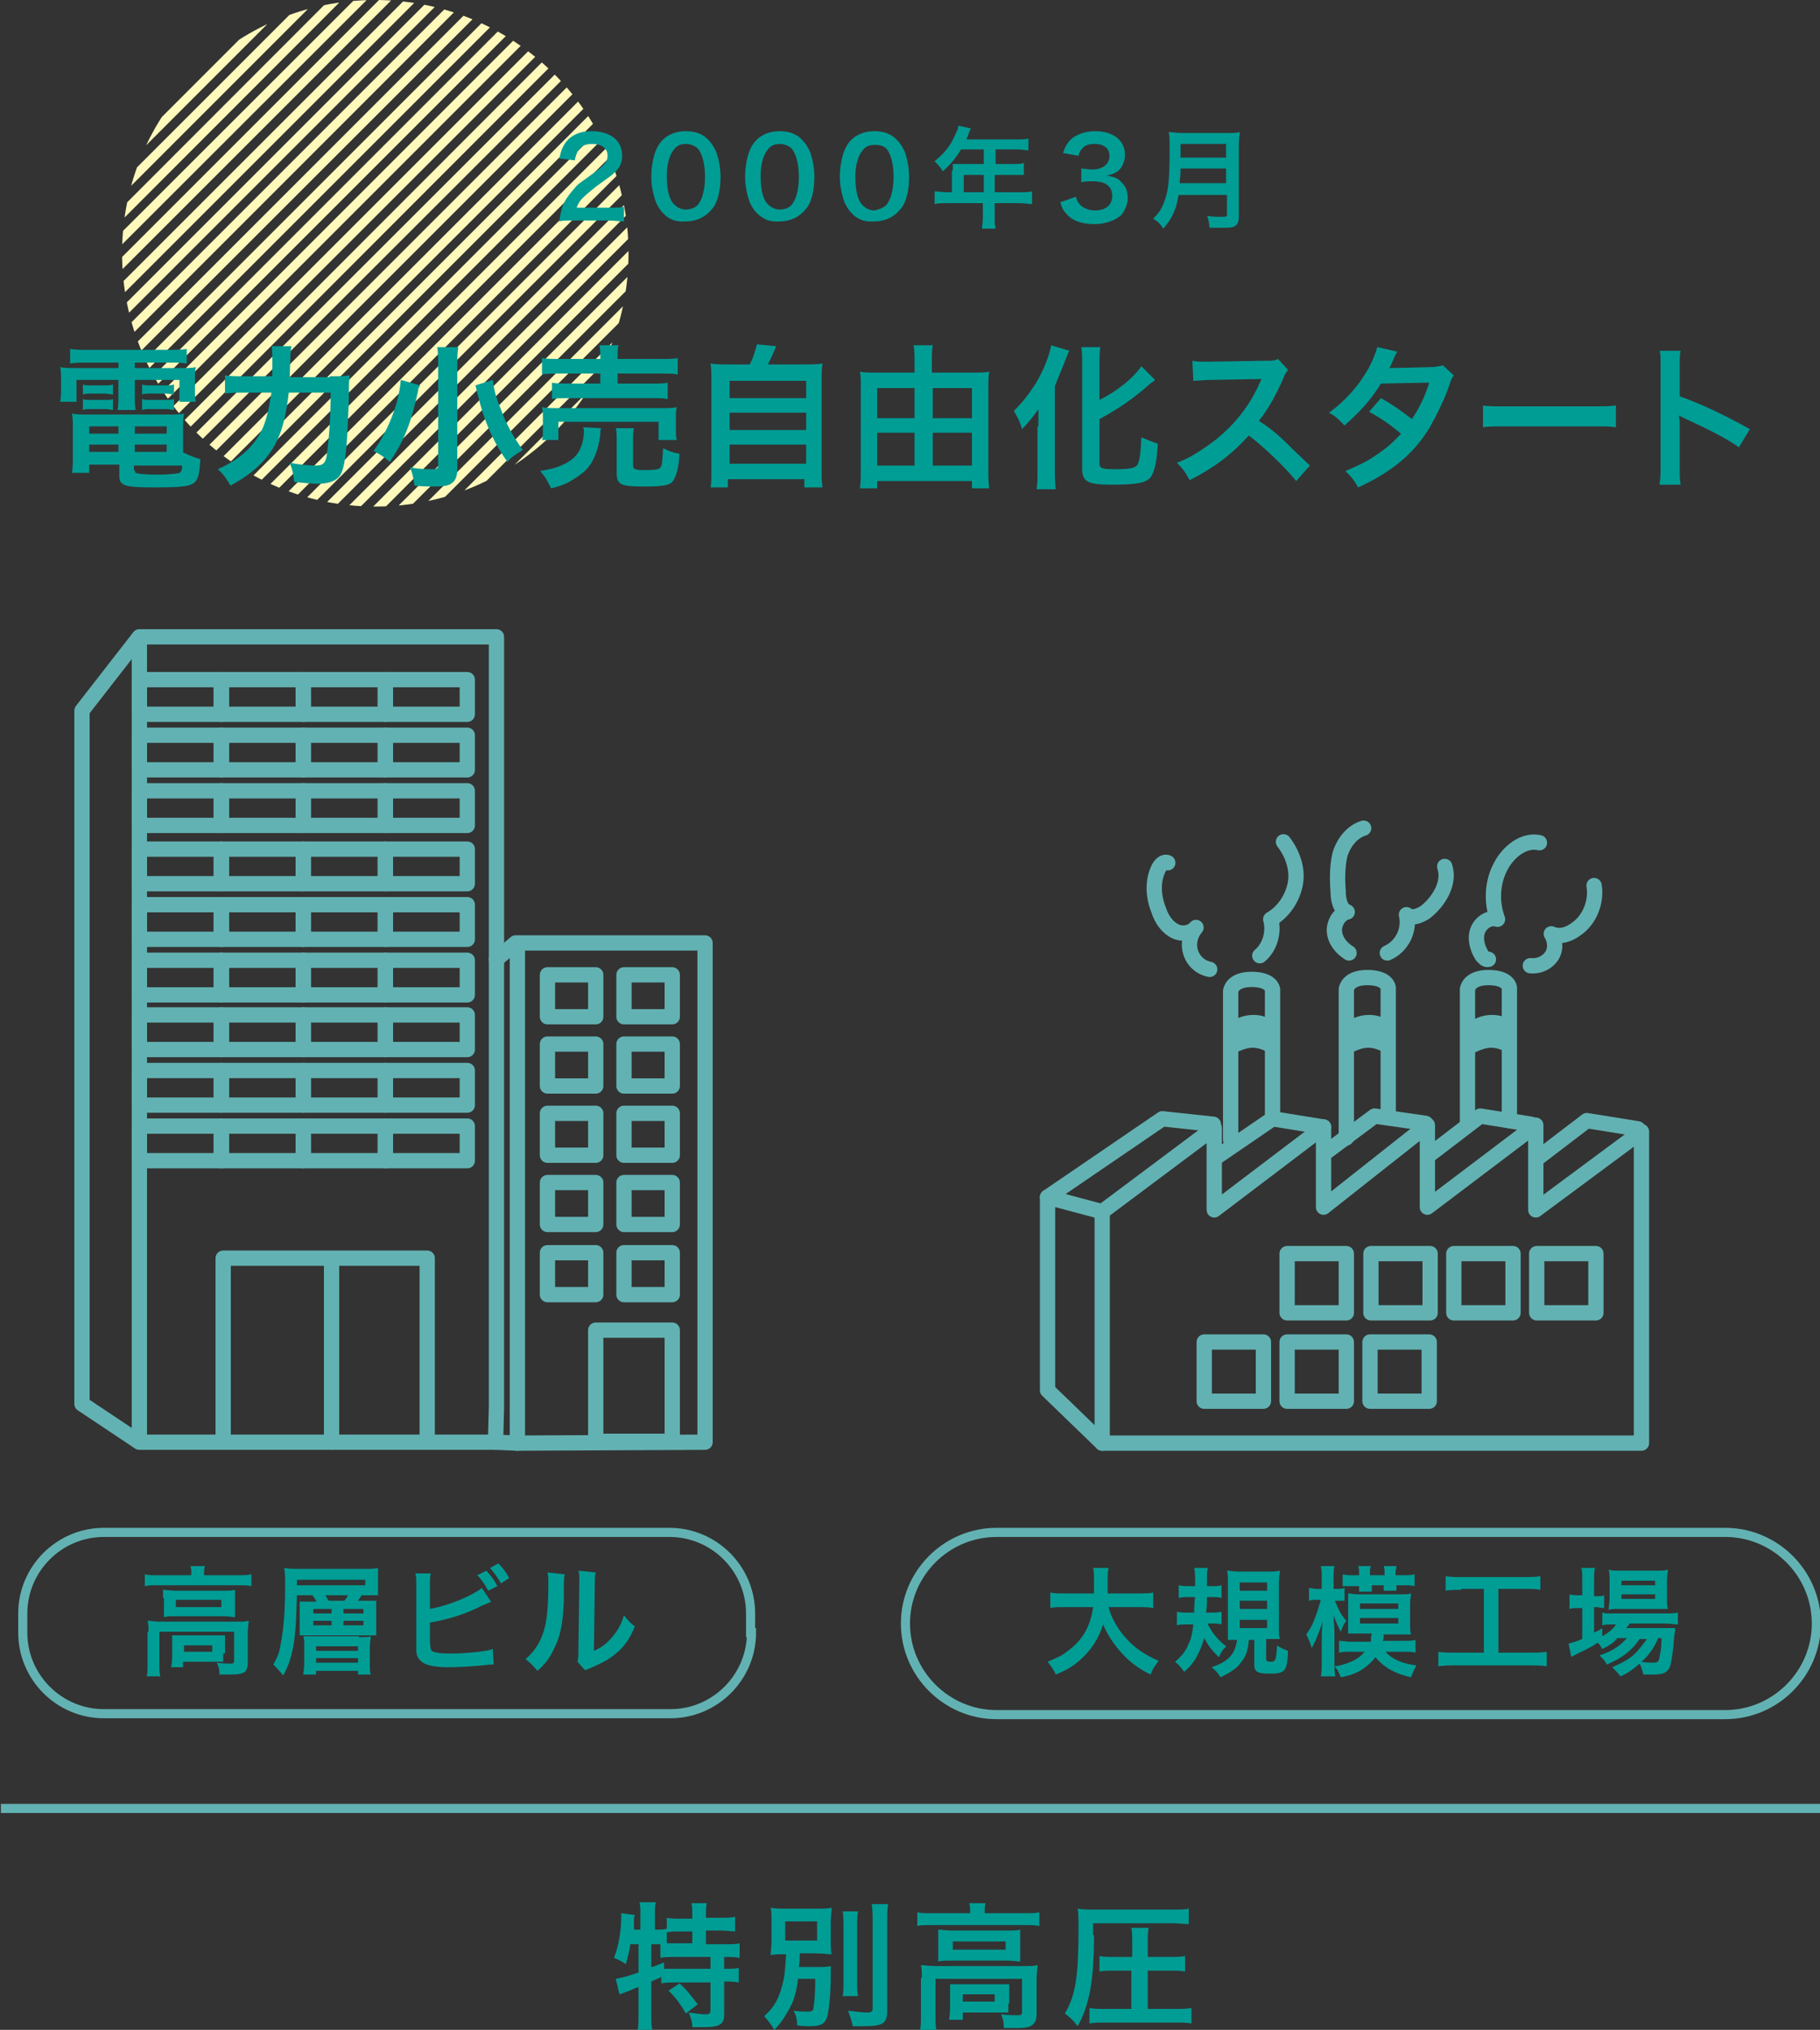 <?xml version="1.0" encoding="utf-8"?>
<!-- Generator: Adobe Illustrator 19.2.1, SVG Export Plug-In . SVG Version: 6.00 Build 0)  -->
<svg version="1.1" id="レイヤー_1" xmlns="http://www.w3.org/2000/svg" xmlns:xlink="http://www.w3.org/1999/xlink" x="0px"
	 y="0px" viewBox="0 0 199.8 222.8" style="enable-background:new 0 0 199.8 222.8;" xml:space="preserve">
<rect x="0" y="0" width="199.8" height="222.8" fill="#333333" stroke="none"/>
<style type="text/css">
	.st0{clip-path:url(#SVGID_2_);fill:none;stroke:#FFF9BB;stroke-width:0.977;stroke-miterlimit:10;}
	.st1{fill:#009D95;}
	.st2{fill:none;stroke:#63B2B3;stroke-width:1.678;stroke-linecap:round;stroke-linejoin:round;stroke-miterlimit:10;}
	.st3{fill:#63B2B3;}
	.st4{fill:none;stroke:#63B2B3;stroke-miterlimit:10;}
</style>
<g id="hover">
</g>
<g>
	<g>
		<defs>
			<circle id="SVGID_1_" cx="41.2" cy="27.8" r="27.8"/>
		</defs>
		<clipPath id="SVGID_2_">
			<use xlink:href="#SVGID_1_"  style="overflow:visible;"/>
		</clipPath>
		<line class="st0" x1="55.2" y1="-40.3" x2="-34.8" y2="49.7"/>
		<line class="st0" x1="56.5" y1="-38.9" x2="-33.4" y2="51.1"/>
		<line class="st0" x1="57.9" y1="-37.5" x2="-32.1" y2="52.4"/>
		<line class="st0" x1="59.3" y1="-36.2" x2="-30.7" y2="53.8"/>
		<line class="st0" x1="60.7" y1="-34.8" x2="-29.3" y2="55.2"/>
		<line class="st0" x1="62" y1="-33.4" x2="-27.9" y2="56.5"/>
		<line class="st0" x1="63.4" y1="-32.1" x2="-26.6" y2="57.9"/>
		<line class="st0" x1="64.8" y1="-30.7" x2="-25.2" y2="59.3"/>
		<line class="st0" x1="66.1" y1="-29.3" x2="-23.8" y2="60.7"/>
		<line class="st0" x1="67.5" y1="-27.9" x2="-22.5" y2="62"/>
		<line class="st0" x1="68.9" y1="-26.6" x2="-21.1" y2="63.4"/>
		<line class="st0" x1="70.3" y1="-25.2" x2="-19.7" y2="64.8"/>
		<line class="st0" x1="71.6" y1="-23.8" x2="-18.3" y2="66.1"/>
		<line class="st0" x1="73" y1="-22.5" x2="-17" y2="67.5"/>
		<line class="st0" x1="74.4" y1="-21.1" x2="-15.6" y2="68.9"/>
		<line class="st0" x1="75.8" y1="-19.7" x2="-14.2" y2="70.3"/>
		<line class="st0" x1="77.1" y1="-18.3" x2="-12.8" y2="71.6"/>
		<line class="st0" x1="78.5" y1="-17" x2="-11.5" y2="73"/>
		<line class="st0" x1="79.9" y1="-15.6" x2="-10.1" y2="74.4"/>
		<line class="st0" x1="81.2" y1="-14.2" x2="-8.7" y2="75.8"/>
		<line class="st0" x1="82.6" y1="-12.8" x2="-7.4" y2="77.1"/>
		<line class="st0" x1="84" y1="-11.5" x2="-6" y2="78.5"/>
		<line class="st0" x1="85.4" y1="-10.1" x2="-4.6" y2="79.9"/>
		<line class="st0" x1="86.7" y1="-8.7" x2="-3.2" y2="81.2"/>
		<line class="st0" x1="88.1" y1="-7.4" x2="-1.9" y2="82.6"/>
		<line class="st0" x1="89.5" y1="-6" x2="-0.5" y2="84"/>
		<line class="st0" x1="90.9" y1="-4.6" x2="0.9" y2="85.4"/>
		<line class="st0" x1="92.2" y1="-3.2" x2="2.3" y2="86.7"/>
		<line class="st0" x1="93.6" y1="-1.9" x2="3.6" y2="88.1"/>
		<line class="st0" x1="95" y1="-0.5" x2="5" y2="89.5"/>
		<line class="st0" x1="96.3" y1="0.9" x2="6.4" y2="90.9"/>
		<line class="st0" x1="97.7" y1="2.3" x2="7.7" y2="92.2"/>
		<line class="st0" x1="99.1" y1="3.6" x2="9.1" y2="93.6"/>
		<line class="st0" x1="100.5" y1="5" x2="10.5" y2="95"/>
		<line class="st0" x1="101.8" y1="6.4" x2="11.9" y2="96.3"/>
		<line class="st0" x1="103.2" y1="7.7" x2="13.2" y2="97.7"/>
		<line class="st0" x1="104.6" y1="9.1" x2="14.6" y2="99.1"/>
		<line class="st0" x1="106" y1="10.5" x2="16" y2="100.5"/>
		<line class="st0" x1="107.3" y1="11.9" x2="17.4" y2="101.8"/>
		<line class="st0" x1="108.7" y1="13.2" x2="18.7" y2="103.2"/>
		<line class="st0" x1="110.1" y1="14.6" x2="20.1" y2="104.6"/>
		<line class="st0" x1="111.4" y1="16" x2="21.5" y2="106"/>
		<line class="st0" x1="112.8" y1="17.4" x2="22.8" y2="107.3"/>
		<line class="st0" x1="114.2" y1="18.7" x2="24.2" y2="108.7"/>
		<line class="st0" x1="115.6" y1="20.1" x2="25.6" y2="110.1"/>
		<line class="st0" x1="116.9" y1="21.5" x2="27" y2="111.4"/>
		<line class="st0" x1="118.3" y1="22.8" x2="28.3" y2="112.8"/>
		<line class="st0" x1="119.7" y1="24.2" x2="29.7" y2="114.2"/>
		<line class="st0" x1="121.1" y1="25.6" x2="31.1" y2="115.6"/>
		<line class="st0" x1="122.4" y1="27" x2="32.5" y2="116.9"/>
		<line class="st0" x1="123.8" y1="28.3" x2="33.8" y2="118.3"/>
		<line class="st0" x1="125.2" y1="29.7" x2="35.2" y2="119.7"/>
		<line class="st0" x1="126.5" y1="31.1" x2="36.6" y2="121.1"/>
		<line class="st0" x1="127.9" y1="32.5" x2="37.9" y2="122.4"/>
		<line class="st0" x1="129.3" y1="33.8" x2="39.3" y2="123.8"/>
		<line class="st0" x1="130.7" y1="35.2" x2="40.7" y2="125.2"/>
	</g>
	<g>
		<g>
			<g>
				<path class="st1" d="M62.9,24.2c-0.9,0-1.1,0-1.5,0.1c0.1-0.7,0.2-1.1,0.3-1.5c0.3-0.9,0.9-1.6,1.6-2.4c0.4-0.4,0.8-0.6,2-1.5
					c1.1-0.8,1.4-1.2,1.4-1.8c0-0.8-0.6-1.3-1.7-1.3c-0.7,0-1.2,0.2-1.5,0.7c-0.2,0.3-0.3,0.6-0.4,1.1l-1.7-0.2
					c0.2-0.9,0.4-1.4,0.8-1.9c0.6-0.7,1.5-1.1,2.7-1.1c2.1,0,3.4,1,3.4,2.7c0,0.8-0.3,1.4-0.9,1.9c-0.3,0.3-0.5,0.4-2,1.5
					c-0.5,0.4-1.1,0.9-1.4,1.2c-0.4,0.4-0.5,0.6-0.7,1.1h3.4c0.8,0,1.4,0,1.8-0.1v1.6c-0.6,0-1-0.1-1.8-0.1H62.9z"/>
				<path class="st1" d="M72.8,23.4c-0.4-0.4-0.6-0.8-0.8-1.2c-0.3-0.9-0.5-1.8-0.5-2.8c0-1.3,0.3-2.6,0.7-3.3
					c0.6-1.1,1.7-1.7,3.1-1.7c1,0,1.9,0.3,2.5,1c0.4,0.4,0.6,0.8,0.8,1.2c0.3,0.8,0.5,1.8,0.5,2.8c0,1.5-0.3,2.8-0.9,3.5
					c-0.7,0.9-1.7,1.4-2.9,1.4C74.3,24.4,73.4,24.1,72.8,23.4z M76.6,22.5c0.5-0.6,0.8-1.7,0.8-3.1c0-1.4-0.3-2.5-0.8-3.1
					c-0.3-0.3-0.8-0.5-1.3-0.5c-0.6,0-1,0.2-1.3,0.6c-0.5,0.6-0.8,1.6-0.8,2.9c0,1.3,0.2,2.3,0.6,2.9c0.4,0.5,0.9,0.8,1.5,0.8
					C75.8,23,76.3,22.8,76.6,22.5z"/>
				<path class="st1" d="M83.1,23.4c-0.4-0.4-0.6-0.8-0.8-1.2c-0.3-0.9-0.5-1.8-0.5-2.8c0-1.3,0.3-2.6,0.7-3.3
					c0.6-1.1,1.7-1.7,3.1-1.7c1,0,1.9,0.3,2.5,1c0.4,0.4,0.6,0.8,0.8,1.2c0.3,0.8,0.5,1.8,0.5,2.8c0,1.5-0.3,2.8-0.9,3.5
					c-0.7,0.9-1.7,1.4-2.9,1.4C84.6,24.4,83.8,24.1,83.1,23.4z M86.9,22.5c0.5-0.6,0.8-1.7,0.8-3.1c0-1.4-0.3-2.5-0.8-3.1
					c-0.3-0.3-0.8-0.5-1.3-0.5c-0.6,0-1,0.2-1.3,0.6c-0.5,0.6-0.8,1.6-0.8,2.9c0,1.3,0.2,2.3,0.6,2.9c0.4,0.5,0.9,0.8,1.5,0.8
					C86.2,23,86.6,22.8,86.9,22.5z"/>
				<path class="st1" d="M93.5,23.4c-0.4-0.4-0.6-0.8-0.8-1.2c-0.3-0.9-0.5-1.8-0.5-2.8c0-1.3,0.3-2.6,0.7-3.3
					c0.6-1.1,1.7-1.7,3.1-1.7c1,0,1.9,0.3,2.5,1c0.4,0.4,0.6,0.8,0.8,1.2c0.3,0.8,0.5,1.8,0.5,2.8c0,1.5-0.3,2.8-0.9,3.5
					c-0.7,0.9-1.7,1.4-2.9,1.4C95,24.4,94.1,24.1,93.5,23.4z M97.3,22.5c0.5-0.6,0.8-1.7,0.8-3.1c0-1.4-0.3-2.5-0.8-3.1
					C97,16,96.5,15.9,96,15.9c-0.6,0-1,0.2-1.3,0.6c-0.5,0.6-0.8,1.6-0.8,2.9c0,1.3,0.2,2.3,0.6,2.9c0.4,0.5,0.9,0.8,1.5,0.8
					C96.5,23,97,22.8,97.3,22.5z"/>
				<path class="st1" d="M104.6,18.7c0-0.3,0-0.4,0-0.7c0.3,0,0.5,0,0.8,0h2.6v-1.6h-2.5c-0.6,1-1.2,1.7-2,2.4
					c-0.3-0.5-0.5-0.7-0.9-1.1c1.2-1,1.8-1.8,2.3-3c0.2-0.4,0.3-0.6,0.3-0.9l1.4,0.3c-0.1,0.1-0.1,0.2-0.2,0.4c0,0-0.1,0.3-0.3,0.8
					h5.6c0.6,0,0.9,0,1.2-0.1v1.3c-0.4,0-0.7-0.1-1.2-0.1h-2.4V18h1.9c0.6,0,0.9,0,1.2-0.1v1.3c-0.4,0-0.7,0-1.2,0h-2v1.9h2.8
					c0.6,0,0.9,0,1.3-0.1v1.4c-0.4,0-0.8-0.1-1.3-0.1h-2.8v1.5c0,0.6,0,0.9,0.1,1.3h-1.5c0-0.3,0.1-0.7,0.1-1.3v-1.5h-4
					c-0.5,0-0.9,0-1.3,0.1V21c0.4,0,0.8,0.1,1.3,0.1h0.6V18.7z M108,21.1v-1.9h-2.2v1.9H108z"/>
				<path class="st1" d="M118.1,21.6c0.2,0.6,0.3,0.7,0.6,1c0.4,0.3,0.9,0.5,1.5,0.5c1.2,0,1.9-0.6,1.9-1.6c0-0.6-0.2-1-0.7-1.3
					c-0.3-0.2-0.9-0.3-1.4-0.3c-0.5,0-0.9,0-1.3,0.1v-1.5c0.4,0,0.6,0.1,1.2,0.1c1.2,0,1.9-0.6,1.9-1.5c0-0.8-0.6-1.3-1.6-1.3
					c-0.6,0-1,0.1-1.3,0.4c-0.2,0.2-0.4,0.4-0.5,0.9l-1.7-0.3c0.3-0.9,0.6-1.3,1.1-1.7c0.6-0.4,1.4-0.7,2.4-0.7c2,0,3.3,1,3.3,2.6
					c0,0.7-0.3,1.4-0.8,1.8c-0.3,0.2-0.5,0.3-1.2,0.5c0.9,0.1,1.3,0.3,1.7,0.8c0.4,0.4,0.6,0.9,0.6,1.7c0,0.6-0.3,1.3-0.7,1.8
					c-0.7,0.6-1.7,1-3,1c-1.4,0-2.4-0.4-3-1.1c-0.3-0.3-0.5-0.6-0.7-1.3L118.1,21.6z"/>
				<path class="st1" d="M129.4,21.3c-0.1,0.6-0.2,1-0.3,1.4c-0.3,0.9-0.7,1.6-1.4,2.4c-0.3-0.5-0.6-0.8-1.1-1.1
					c0.7-0.7,1-1.2,1.3-2.1c0.4-1.1,0.5-2.5,0.5-5.6c0-0.9,0-1.4-0.1-1.8c0.5,0,0.8,0.1,1.4,0.1h5c0.7,0,1,0,1.4-0.1
					c0,0.3-0.1,0.6-0.1,1.4v7.8c0,0.6-0.1,0.9-0.4,1.1c-0.3,0.2-0.6,0.2-1.4,0.2c-0.4,0-0.8,0-1.4,0c-0.1-0.6-0.1-0.9-0.3-1.3
					c0.6,0.1,1.3,0.1,1.8,0.1c0.4,0,0.4-0.1,0.4-0.3v-2.1H129.4z M134.6,20.1v-1.6h-5c0,0.4,0,0.6-0.1,1.6H134.6z M134.6,17.3v-1.5
					h-5v1.5H134.6z"/>
			</g>
		</g>
		<g>
			<g>
				<path class="st1" d="M9.5,39.8c-0.7,0-1.2,0-1.8,0.1v-1.6c0.6,0.1,1.2,0.1,1.9,0.1h9c0.8,0,1.3,0,1.9-0.1v1.6
					c-0.6-0.1-1-0.1-1.8-0.1h-3.9v0.6h4.6c1.1,0,1.6,0,2.1-0.1c-0.1,0.4-0.1,0.7-0.1,1.4v1.1c0,0.6,0,0.9,0.1,1.3h-1.8v-2.4h-4.9
					v1.7c0,0.8,0,1.1,0.1,1.6h-2c0.1-0.5,0.1-0.9,0.1-1.6v-1.7H8.4v2.4H6.6c0.1-0.5,0.1-0.8,0.1-1.3v-1.1c0-0.6,0-1-0.1-1.4
					c0.5,0.1,1,0.1,2.1,0.1h4.3v-0.6H9.5z M20.2,49.7c0.6,0.3,1.1,0.5,1.8,0.7c-0.1,1.5-0.2,2.2-0.7,2.6c-0.5,0.4-1.5,0.5-4.4,0.5
					c-3.3,0-3.8-0.2-3.8-1.3V51H9.8v0.9H7.9C8,51.3,8,50.8,8,50.2V47c0-0.6,0-1.1-0.1-1.6c0.5,0.1,0.9,0.1,1.6,0.1h9
					c0.8,0,1.2,0,1.7-0.1c-0.1,0.5-0.1,0.9-0.1,1.6V49.7z M9.1,42.2c0.3,0.1,0.4,0.1,0.9,0.1h1.5c0.4,0,0.6,0,0.9-0.1v1.1
					c-0.3,0-0.5-0.1-0.9-0.1H10c-0.4,0-0.6,0-0.9,0.1V42.2z M9.1,43.8c0.3,0.1,0.4,0.1,0.9,0.1h1.5c0.4,0,0.6,0,0.9-0.1V45
					c-0.2,0-0.4-0.1-0.9-0.1H10c-0.4,0-0.6,0-0.9,0.1V43.8z M9.8,46.8v0.8h3.2v-0.8H9.8z M9.8,48.8v0.8h3.2v-0.8H9.8z M14.8,47.6
					h3.5v-0.8h-3.5V47.6z M14.8,49.6h3.5v-0.8h-3.5V49.6z M14.8,51.6c0,0.1,0,0.2,0.1,0.3c0.2,0.1,1,0.2,2.4,0.2
					c1.2,0,2.1-0.1,2.4-0.2c0.2-0.1,0.3-0.3,0.3-0.8h-5.3V51.6z M15.6,42.2c0.3,0.1,0.4,0.1,0.9,0.1h1.7c0.4,0,0.6,0,0.9-0.1v1.1
					c-0.3,0-0.5-0.1-0.9-0.1h-1.7c-0.4,0-0.6,0-0.9,0.1V42.2z M15.6,43.8c0.3,0.1,0.4,0.1,0.9,0.1h1.7c0.4,0,0.6,0,0.9-0.1V45
					c-0.3,0-0.4-0.1-0.9-0.1h-1.7c-0.4,0-0.6,0-0.9,0.1V43.8z"/>
				<path class="st1" d="M36.2,41.3c1,0,1.6,0,2.2-0.1c-0.1,0.7-0.1,0.7-0.1,2.6c-0.1,2.3-0.2,5.2-0.4,6.3c-0.2,1.6-0.5,2.2-1,2.5
					c-0.4,0.3-1.1,0.5-2,0.5c-0.8,0-1.5-0.1-2.6-0.2c-0.1-0.9-0.2-1.4-0.5-2.1c1.1,0.2,2.1,0.3,2.9,0.3c0.8,0,1.1-0.3,1.2-1.4
					c0.2-1.3,0.4-3.9,0.4-6.6h-4.6c-0.3,2.5-0.7,4.2-1.5,5.7c-1,1.8-2.5,3.2-4.9,4.5c-0.4-0.7-0.8-1.3-1.4-1.8
					c2.3-1,3.9-2.4,4.8-4.2c0.5-1,0.8-2.3,1.1-4.2h-3c-0.9,0-1.5,0-2.1,0.1v-2c0.6,0.1,1.2,0.1,2.2,0.1h3c0-0.7,0-0.8,0-1.7
					c0-0.8,0-1.3-0.1-1.6H32c-0.1,0.4-0.1,0.4-0.2,3.4H36.2z"/>
				<path class="st1" d="M46.1,42.3c0,0.1-0.1,0.2-0.1,0.2c-0.1,0.2-0.1,0.2-0.1,0.4c-0.8,3.6-1.5,5.4-3.1,7.8
					c-0.7-0.6-1.2-0.9-1.8-1.2c1.6-2.2,2.8-5.2,3-7.8L46.1,42.3z M50.3,38.2c-0.1,0.5-0.1,1.2-0.1,2.1v11.2c0,0.8-0.2,1.3-0.7,1.6
					c-0.3,0.2-0.8,0.3-1.8,0.3c-0.6,0-1.4,0-2.2-0.1c-0.1-0.8-0.2-1.3-0.5-2c1.1,0.2,1.8,0.2,2.4,0.2c0.6,0,0.7-0.1,0.7-0.4V40.2
					c0-0.9,0-1.5-0.1-2.1H50.3z M54.1,41.7c0.1,0.9,0.3,1.8,0.8,3c0.6,1.7,1.4,3.2,2.5,4.7c-0.7,0.4-1.3,0.8-1.7,1.3
					c-1.4-2-2.3-3.9-3-6.4c0-0.1-0.2-0.7-0.5-2L54.1,41.7z"/>
				<path class="st1" d="M66,47c-0.1,0.2-0.1,0.3-0.1,0.7c-0.2,1.6-0.7,3-1.6,3.9c-0.5,0.5-1.3,1-2,1.4c-0.5,0.2-0.9,0.4-1.8,0.6
					c-0.4-0.8-0.6-1.2-1.2-1.9c1.1-0.2,1.6-0.3,2.3-0.6c1.2-0.5,1.9-1.2,2.2-2.1c0.2-0.5,0.3-1.1,0.3-1.6c0-0.2,0-0.4-0.1-0.5L66,47
					z M59.5,48.4c0.1-0.4,0.1-0.8,0.1-1.2v-1.2c0-0.5,0-0.9-0.1-1.3c0.5,0.1,1,0.1,1.8,0.1h11.2c0.8,0,1.2,0,1.8-0.1
					c-0.1,0.4-0.1,0.6-0.1,1.2v1.2c0,0.5,0,0.9,0.1,1.2h-2v-2h-11v2H59.5z M65.9,39.2c0-0.6,0-0.9-0.1-1.3h2.1
					c-0.1,0.3-0.1,0.7-0.1,1.3v0.2h4.6c0.9,0,1.6,0,2-0.1v1.8c-0.5-0.1-1.1-0.1-2-0.1h-4.6v1.1h3.8c0.9,0,1.3,0,1.7-0.1v1.8
					c-0.5-0.1-0.9-0.1-1.7-0.1h-9.3c-0.8,0-1.2,0-1.7,0.1v-1.8c0.4,0.1,0.9,0.1,1.7,0.1h3.6V41h-4.4c-0.9,0-1.4,0-2,0.1v-1.8
					c0.4,0.1,1.1,0.1,2.1,0.1h4.3V39.2z M69.5,51.1c0,0.4,0.2,0.5,1.3,0.5c1.2,0,1.6-0.1,1.7-0.3c0.2-0.2,0.2-0.7,0.3-2.1
					c0.6,0.3,1.1,0.5,1.8,0.6c-0.1,1.7-0.4,2.6-0.8,3.1c-0.4,0.4-1.2,0.5-3.1,0.5c-2.6,0-3-0.2-3-1.5v-3.5c0-0.7,0-1.1-0.1-1.4h2
					c-0.1,0.4-0.1,0.7-0.1,1.3V51.1z"/>
				<path class="st1" d="M82.3,40c0.4-0.7,0.6-1.5,0.8-2.2l2.1,0.2c-0.3,0.8-0.6,1.4-0.9,2h3.9c1,0,1.5,0,2.1-0.1
					c-0.1,0.6-0.1,1-0.1,2.1v9.5c0,1,0,1.4,0.1,2h-2v-0.9h-8.4v0.9h-1.9c0.1-0.4,0.1-1.2,0.1-2V42c0-1,0-1.5-0.1-2.1
					c0.6,0.1,1.1,0.1,2.1,0.1H82.3z M80.1,43.7h8.4v-1.9h-8.4V43.7z M80.1,47.2h8.4v-1.9h-8.4V47.2z M80.1,50.9h8.4v-2.1h-8.4V50.9z
					"/>
				<path class="st1" d="M106.7,40.9c0.8,0,1.4,0,1.9-0.1c-0.1,0.5-0.1,1.1-0.1,1.7v9c0,0.7,0,1.4,0.1,2.1h-1.9v-0.8H96.3v0.8h-1.9
					c0.1-0.7,0.1-1.3,0.1-2.1v-9.1c0-0.6,0-1.1-0.1-1.6c0.5,0.1,1,0.1,1.8,0.1h4.2v-1.2c0-0.6,0-1.2-0.1-1.8h2.1
					c-0.1,0.5-0.1,1.1-0.1,1.8v1.2H106.7z M96.3,42.6v3.3h4.1v-3.3H96.3z M96.3,47.5v3.6h4.1v-3.6H96.3z M106.7,45.9v-3.3h-4.3v3.3
					H106.7z M106.7,51.1v-3.6h-4.3v3.6H106.7z"/>
				<path class="st1" d="M114,46.8c0-0.6,0-0.8,0-1.9c-0.4,0.6-1.1,1.5-1.8,2.2c-0.3-1-0.4-1.1-0.9-2c1.1-1.1,1.6-1.8,2.4-3
					c0.9-1.5,1.5-3.1,1.7-4.2l2,0.6c-0.2,0.3-0.2,0.5-0.4,0.9c-0.4,1.1-0.5,1.2-1.2,3v9.1c0,0.7,0,1.5,0.1,2.2h-2.1
					c0.1-0.7,0.1-1.4,0.1-2.2V46.8z M120.7,50.9c0,0.5,0.3,0.6,1.7,0.6c1.5,0,2.1-0.1,2.4-0.4c0.3-0.4,0.4-1.1,0.5-3.1
					c0.7,0.3,1.2,0.5,1.8,0.7c-0.1,2.1-0.4,3.2-0.8,3.7c-0.5,0.6-1.5,0.8-4.2,0.8s-3.3-0.3-3.3-1.8V40.1c0-0.8,0-1.5-0.1-2h2.1
					c-0.1,0.5-0.1,1.2-0.1,2v3.8c2-1,3.7-2.4,4.6-3.7l1.5,1.5c-0.1,0.1-0.2,0.2-0.4,0.3c-1.9,1.7-3.5,2.8-5.7,4V50.9z"/>
				<path class="st1" d="M142.3,52.8c-1.4-1.7-3.4-3.6-5.2-5c-1.9,2.1-3.9,3.6-6.5,4.9c-0.5-0.9-0.7-1.2-1.4-1.9
					c1.3-0.5,2.1-1,3.4-1.9c2.6-1.8,4.6-4.3,5.7-6.9l0.2-0.4c-0.3,0-0.3,0-5.6,0.1c-0.8,0-1.3,0.1-1.9,0.1l-0.1-2.2
					c0.5,0.1,0.8,0.1,1.5,0.1c0.1,0,0.2,0,0.4,0l6-0.1c1,0,1.1,0,1.5-0.2l1.1,1.2c-0.2,0.3-0.4,0.5-0.5,0.9
					c-0.8,1.8-1.6,3.3-2.7,4.7c1.1,0.7,2,1.4,3.1,2.5c0.4,0.4,0.4,0.4,2.5,2.4L142.3,52.8z"/>
				<path class="st1" d="M159.6,41.2c-0.2,0.3-0.3,0.4-0.5,1.1c-0.5,1.5-1.5,3.5-2.2,4.7c-1.7,2.8-4.1,4.8-7.8,6.5
					c-0.5-0.9-0.8-1.2-1.4-1.8c1.4-0.6,2.3-1,3.3-1.7c1.2-0.8,1.9-1.4,2.8-2.4c-1.2-1-2.2-1.7-3.5-2.4l1.3-1.5
					c1.4,0.8,2.1,1.3,3.4,2.3c0.8-1.2,1.4-2.4,1.9-4l-5.3,0.1c-1.1,1.8-2.3,3.1-4,4.6c-0.6-0.6-0.8-0.9-1.7-1.4
					c1.9-1.4,3.2-2.9,4.3-4.8c0.5-0.9,0.8-1.7,1-2.4l2.2,0.5c-0.2,0.3-0.2,0.3-0.5,1c-0.2,0.5-0.3,0.7-0.4,0.8c0.3,0,0.3,0,4.4-0.1
					c0.7,0,1.1-0.1,1.5-0.2L159.6,41.2z"/>
				<path class="st1" d="M162.7,44.5c0.7,0.1,1.1,0.1,2.8,0.1h9.1c1.7,0,2,0,2.8-0.1v2.4c-0.7-0.1-0.9-0.1-2.8-0.1h-9
					c-1.9,0-2.1,0-2.8,0.1V44.5z"/>
				<path class="st1" d="M182.2,53c0.1-0.5,0.1-1,0.1-1.9V40.2c0-0.8,0-1.3-0.1-1.7h2.3c-0.1,0.5-0.1,0.7-0.1,1.8v3.2
					c2.3,0.8,5,2.1,7.7,3.6l-1.2,2c-1.4-1-3.2-1.9-6-3.2c-0.4-0.2-0.4-0.2-0.6-0.3c0.1,0.5,0.1,0.7,0.1,1.2v4.5c0,0.9,0,1.3,0.1,1.9
					H182.2z"/>
			</g>
		</g>
	</g>
	<g>
		<g>
			<path class="st1" d="M69.2,213.4c-0.1,0.8-0.3,1.4-0.5,2.2c-0.4-0.3-0.8-0.5-1.3-0.7c0.5-1.2,0.8-3,0.8-4.5c0-0.1,0-0.2,0-0.4
				l1.5,0.2c-0.1,0.3-0.1,0.3-0.1,0.8l0,0.2l0,0.6h0.7v-1.8c0-0.5,0-0.8-0.1-1.2h1.8c-0.1,0.4-0.1,0.7-0.1,1.2v1.8h0.1
				c0.5,0,0.9,0,1.2-0.1v1.6c0.5,0,0.8,0,1.4,0H76V212h-1.3c-0.6,0-1.1,0-1.5,0.1v-1.6c0.4,0.1,0.9,0.1,1.5,0.1H76V210
				c0-0.4,0-0.7-0.1-1.1h1.7c-0.1,0.3-0.1,0.7-0.1,1.1v0.5h1.6c0.7,0,1.1,0,1.6-0.1v1.6c-0.4,0-0.9-0.1-1.6-0.1h-1.6v1.5h2
				c0.8,0,1.3,0,1.7-0.1v1.6c-0.5-0.1-1-0.1-1.6-0.1h-0.1v1.3h0.1c0.7,0,1.1,0,1.5-0.1v1.6c-0.5-0.1-0.9-0.1-1.5-0.1h-0.1v3.6
				c0,1.1-0.5,1.4-2.2,1.4c-0.3,0-0.8,0-1.3,0c0-0.7-0.2-1.1-0.4-1.6c0.9,0.1,1.3,0.2,1.8,0.2c0.5,0,0.6-0.1,0.6-0.5v-3h-3.9
				c-0.6,0-1,0-1.5,0.1V217c-0.4,0.2-0.7,0.3-1.1,0.5v3.6c0,0.7,0,1.2,0.1,1.7H70c0.1-0.3,0.1-1.1,0.1-1.7v-3
				c-0.4,0.1-0.7,0.3-1,0.4c-0.8,0.3-1,0.4-1.1,0.4l-0.4-1.7c0.5-0.1,1.1-0.2,2.5-0.7v-3.1H69.2z M71.6,215.9
				c0.6-0.2,0.8-0.3,1.3-0.5l0,0.7c0.3,0,0.8,0,1.4,0h3.7v-1.3h-3.8c-0.8,0-1.2,0-1.7,0.1v-1.5c-0.3,0-0.5,0-0.8,0h-0.2V215.9z
				 M74.6,217.7c0.8,0.7,1.3,1.4,2,2.3l-1.3,1c-0.6-1-1-1.6-1.9-2.5L74.6,217.7z"/>
			<path class="st1" d="M87.6,217.3c-0.2,1.4-0.4,2.2-0.9,3.1c-0.5,0.9-0.9,1.6-1.7,2.4c-0.4-0.7-0.6-0.9-1.1-1.5
				c1.2-1.1,1.7-2.1,2.1-3.9c0.2-0.9,0.2-1.7,0.3-2.9c-0.9,0-1.2,0-1.7,0.1c0-0.5,0.1-0.9,0.1-1.6V211c0-0.8,0-1.1-0.1-1.6
				c0.5,0.1,1,0.1,1.9,0.1h3c1,0,1.4,0,1.8-0.1c0,0.5-0.1,0.9-0.1,1.6v1.9c0,0.9,0,1.2,0.1,1.6c-0.5,0-1-0.1-1.9-0.1h-1.6
				c0,0.8,0,0.9-0.1,1.5h2.1c0.6,0,1,0,1.4-0.1c0,0.3,0,0.5,0,1c0,2.1-0.2,3.9-0.4,4.6c-0.3,0.8-0.7,1-2,1c-0.3,0-0.7,0-1.3-0.1
				c0-0.7-0.1-1.1-0.4-1.6c0.7,0.1,1.1,0.1,1.6,0.1c0.4,0,0.6-0.1,0.6-0.4c0.1-0.6,0.2-1.7,0.2-3.2H87.6z M86.2,213h3.5v-2.1h-3.5
				V213z M94.2,209.8c-0.1,0.5-0.1,0.9-0.1,1.8v5.7c0,1,0,1.3,0.1,1.8h-1.7c0.1-0.4,0.1-0.8,0.1-1.8v-5.7c0-0.9,0-1.4-0.1-1.8H94.2z
				 M97.5,209c-0.1,0.6-0.1,1.2-0.1,2v9.6c0,1.5-0.4,1.8-2.6,1.8c-0.3,0-0.5,0-1.2,0c-0.1-0.7-0.3-1.1-0.5-1.7
				c0.9,0.1,1.6,0.2,2,0.2c0.6,0,0.7-0.1,0.7-0.5v-9.4c0-0.7,0-1.4-0.1-2H97.5z"/>
			<path class="st1" d="M106.5,209.8c0-0.3,0-0.6-0.1-0.9h1.8c-0.1,0.3-0.1,0.6-0.1,0.9v0.2h4.4c0.7,0,1.1,0,1.6-0.1v1.5
				c-0.5-0.1-0.9-0.1-1.6-0.1h-10.3c-0.7,0-1.1,0-1.5,0.1v-1.5c0.5,0.1,0.9,0.1,1.6,0.1h4.2V209.8z M101.2,217.1
				c0-0.5,0-0.9-0.1-1.4c0.5,0,0.9,0.1,1.6,0.1h9.7c0.7,0,1.1,0,1.5-0.1c0,0.5-0.1,0.8-0.1,1.4v3.8c0,0.8-0.1,1-0.4,1.3
				c-0.3,0.3-0.8,0.4-1.8,0.4c-0.3,0-0.4,0-0.9,0c-0.2,0-0.2,0-0.5,0c0-0.7-0.1-1-0.3-1.5c0.8,0.1,1.5,0.1,1.9,0.1
				c0.3,0,0.4-0.1,0.4-0.3v-3.7h-9.5v4c0,0.8,0,1.1,0.1,1.6h-1.8c0.1-0.3,0.1-0.9,0.1-1.6V217.1z M103,212.9c0-0.5,0-0.7,0-1.1
				c0.4,0,0.8,0.1,1.5,0.1h6.2c0.6,0,0.9,0,1.3-0.1c0,0.4,0,0.6,0,1.1v1.3c0,0.6,0,0.8,0,1.1c-0.4,0-0.8-0.1-1.4-0.1h-6.2
				c-0.6,0-1,0-1.4,0.1c0-0.3,0-0.6,0-1.1V212.9z M110.7,219.9c0,0.4,0,0.7,0,1c-0.3,0-0.8,0-1.2,0h-3.8v0.8h-1.5
				c0-0.3,0.1-0.6,0.1-1.2v-1.7c0-0.4,0-0.7,0-1c0.3,0,0.7,0,1.2,0h4.1c0.6,0,0.8,0,1.2,0c0,0.3,0,0.5,0,1V219.9z M104.6,214h5.8
				v-0.9h-5.8V214z M105.7,219.7h3.5v-0.8h-3.5V219.7z"/>
			<path class="st1" d="M120.1,212.4c0,5-0.5,7.7-1.8,10c-0.5-0.7-0.9-1-1.4-1.4c1.2-2,1.5-4.1,1.5-9.5c0-0.8,0-1.5-0.1-2
				c0.6,0.1,1.2,0.1,2,0.1h8.4c0.9,0,1.4,0,1.8-0.1v1.7c-0.5,0-1-0.1-1.8-0.1h-8.7V212.4z M124.3,216.3h-2c-0.6,0-1.2,0-1.6,0.1
				v-1.7c0.5,0.1,1,0.1,1.7,0.1h1.9v-1.6c0-0.6,0-1.1-0.1-1.6h1.9c-0.1,0.5-0.1,0.9-0.1,1.6v1.6h2.4c0.8,0,1.2,0,1.7-0.1v1.7
				c-0.5-0.1-1-0.1-1.7-0.1H126v4.2h3c0.8,0,1.3,0,1.8-0.1v1.7c-0.5-0.1-1.1-0.1-1.8-0.1h-7.6c-0.7,0-1.3,0-1.8,0.1v-1.7
				c0.5,0.1,1,0.1,1.7,0.1h2.9V216.3z"/>
		</g>
	</g>
	<g>
		<line class="st2" x1="115" y1="131.4" x2="121" y2="133"/>
		<g>
			<polygon class="st2" points="121,133 121,158.4 180.2,158.4 180.2,124.2 168.6,132.8 168.6,123.5 156.7,132.5 156.7,123.5 
				145.3,132.5 145.3,123.7 133.3,132.8 133.3,123.8 			"/>
			<polyline class="st2" points="121,158.4 115,152.6 115,131.4 127.6,122.8 133.2,123.4 			"/>
			<polyline class="st2" points="133.7,126.9 139.7,122.8 145.3,123.7 			"/>
			<polyline class="st2" points="145.4,126.6 150.9,122.5 156.5,123.3 			"/>
			<polyline class="st2" points="157,126.7 162.5,122.5 168.1,123.4 			"/>
			<polyline class="st2" points="168.7,127.2 174.2,123 179.8,123.9 			"/>
			<path class="st2" d="M135.1,125.1v-16.3c0,0,0.1-1.3,2.3-1.3c2.2,0,2.3,1.1,2.3,1.1v14"/>
			<path class="st2" d="M147.8,124.9v-16.3c0,0,0.1-1.3,2.3-1.3c2.2,0,2.3,1.1,2.3,1.1v14"/>
			<path class="st2" d="M161.1,123.5v-14.9c0,0,0.1-1.3,2.3-1.3c2.2,0,2.3,1.1,2.3,1.1V123"/>
			<path class="st2" d="M132.8,106.4c-1-0.2-1.8-0.9-2.1-1.9s0-2,0.6-2.7c-0.6,0.7-1.7,0.8-2.5,0.3c-0.8-0.5-1.3-1.3-1.6-2.2
				c-0.6-1.5-0.7-3.2,0-4.6c0.2-0.4,0.6-0.8,1-0.6"/>
			<path class="st2" d="M138.3,104.9c1.1-0.9,1.6-2.6,1.2-4c1.4-0.8,2.4-2.3,2.7-3.9s-0.3-3.3-1.3-4.6"/>
			<path class="st2" d="M148.1,104.6c-0.8-0.5-1.5-1.3-1.6-2.3c-0.1-0.9,0.5-2,1.4-2.2c-0.8-0.3-1-1.4-1-2.3c-0.1-1.3-0.1-2.7,0.2-4
				c0.4-1.3,1.3-2.5,2.6-2.9"/>
			<path class="st2" d="M152.3,104.6c1.6-0.7,2.5-2.5,2.1-4.2c0.6,0.5,1.5,0.1,2.1-0.3c1.5-1.2,2.7-3.2,2.1-5"/>
			<path class="st2" d="M163.4,105.3c-0.3,0.1-0.5-0.2-0.7-0.4c-0.5-0.8-0.8-1.8-0.5-2.7s1.3-1.6,2.2-1.3c-0.7-1.9-0.6-4.1,0.4-5.9
				c0.8-1.5,2.5-2.9,4.2-2.5"/>
			<path class="st2" d="M168,106c0.9,0.1,1.8-0.3,2.3-1c0.5-0.7,0.5-1.7,0-2.5c0.9,0.4,1.9,0.1,2.7-0.5c1.5-1,2.3-3,2-4.8"/>
			<path class="st3" d="M135,112.3c0,0,1-0.9,2.6-0.9c1.6,0,2.1,0.8,2.1,0.8v3.6c0,0-1.1-0.8-2.2-0.8c-1,0-2.3,0.8-2.3,0.8
				L135,112.3z"/>
			<path class="st3" d="M147.7,112.3c0,0,1-0.9,2.6-0.9s2.1,0.8,2.1,0.8v3.6c0,0-1.1-0.8-2.2-0.8c-1,0-2.3,0.8-2.3,0.8L147.7,112.3z
				"/>
			<path class="st3" d="M161.2,112.3c0,0,1-0.9,2.6-0.9s2.1,0.8,2.1,0.8v3.6c0,0-1.1-0.8-2.2-0.8c-1,0-2.3,0.8-2.3,0.8L161.2,112.3z
				"/>
			<rect x="141.3" y="137.6" class="st2" width="6.5" height="6.5"/>
			<rect x="150.5" y="137.6" class="st2" width="6.5" height="6.5"/>
			<rect x="159.6" y="137.6" class="st2" width="6.5" height="6.5"/>
			<rect x="168.7" y="137.6" class="st2" width="6.5" height="6.5"/>
			<rect x="132.2" y="147.3" class="st2" width="6.5" height="6.5"/>
			<rect x="141.3" y="147.3" class="st2" width="6.5" height="6.5"/>
			<rect x="150.4" y="147.3" class="st2" width="6.5" height="6.5"/>
		</g>
	</g>
	<g>
		<g>
			<g>
				<path class="st1" d="M21,172.7c0-0.3,0-0.6-0.1-0.8h1.6c-0.1,0.3-0.1,0.5-0.1,0.8v0.2h3.8c0.6,0,0.9,0,1.4-0.1v1.3
					c-0.4-0.1-0.8-0.1-1.4-0.1h-9c-0.6,0-0.9,0-1.3,0.1v-1.3c0.4,0.1,0.8,0.1,1.4,0.1H21V172.7z M16.3,179.1c0-0.4,0-0.8-0.1-1.2
					c0.4,0,0.8,0.1,1.4,0.1H26c0.6,0,0.9,0,1.3-0.1c0,0.4-0.1,0.7-0.1,1.2v3.3c0,0.6-0.1,0.9-0.3,1.1c-0.3,0.2-0.7,0.3-1.6,0.3
					c-0.3,0-0.3,0-0.8,0c-0.2,0-0.2,0-0.4,0c0-0.6-0.1-0.9-0.3-1.3c0.7,0.1,1.3,0.1,1.6,0.1c0.2,0,0.3-0.1,0.3-0.3v-3.2h-8.2v3.5
					c0,0.7,0,1,0.1,1.4h-1.5c0.1-0.3,0.1-0.8,0.1-1.4V179.1z M17.9,175.4c0-0.4,0-0.6,0-0.9c0.4,0,0.7,0.1,1.3,0.1h5.4
					c0.5,0,0.8,0,1.2-0.1c0,0.3,0,0.5,0,0.9v1.1c0,0.5,0,0.7,0,1c-0.4,0-0.6-0.1-1.2-0.1h-5.4c-0.5,0-0.8,0-1.2,0.1c0-0.3,0-0.5,0-1
					V175.4z M24.5,181.5c0,0.4,0,0.6,0,0.9c-0.2,0-0.7,0-1.1,0h-3.3v0.6h-1.3c0-0.2,0.1-0.5,0.1-1.1v-1.5c0-0.4,0-0.6,0-0.9
					c0.3,0,0.6,0,1.1,0h3.6c0.5,0,0.7,0,1.1,0c0,0.2,0,0.4,0,0.8V181.5z M19.3,176.4h5v-0.8h-5V176.4z M20.2,181.3h3.1v-0.7h-3.1
					V181.3z"/>
				<path class="st1" d="M34.7,175.7c-0.1-0.2-0.2-0.3-0.4-0.6h-1.7c-0.1,2.8-0.1,3.1-0.2,4.1c-0.2,2.1-0.6,3.4-1.3,4.7
					c-0.6-0.7-0.7-0.8-1.1-1.2c0.4-0.7,0.7-1.3,0.8-2.2c0.3-1.4,0.5-3.5,0.5-6.3c0-1.2,0-1.5-0.1-2.1c0.5,0.1,1,0.1,1.7,0.1H40
					c0.7,0,1.1,0,1.5-0.1c0,0.3,0,0.6,0,1v1c0,0.4,0,0.7,0,1c-0.4,0-0.8,0-1.4,0h-0.4c-0.1,0.2-0.2,0.3-0.4,0.6h0.9
					c0.5,0,0.9,0,1.1,0c0,0.3,0,0.6,0,1v1.8c0,0.4,0,0.7,0,1c-0.3,0-0.6,0-1.1,0h-6.1c-0.8,0-0.9,0-1.2,0c0-0.4,0-0.5,0-1.1v-1.6
					c0-0.6,0-0.8,0-1c0.3,0,0.5,0,1.1,0H34.7z M40.1,174v-0.6h-7.5v0.6H40.1z M39.4,179.7c0.7,0,1,0,1.3-0.1c0,0.4-0.1,0.6-0.1,1.1
					v2c0,0.5,0,0.8,0.1,1.1h-1.4v-0.4h-4.6v0.4h-1.4c0-0.4,0.1-0.6,0.1-1.2v-1.9c0-0.6,0-0.8-0.1-1.1c0.3,0,0.7,0,1.3,0H39.4z
					 M34.4,177.1h2v-0.5h-2V177.1z M34.4,178.4h2v-0.5h-2V178.4z M34.7,181.2h4.6v-0.5h-4.6V181.2z M34.7,182.5h4.6V182h-4.6V182.5z
					 M37.8,175.7c0.2-0.2,0.3-0.4,0.4-0.6h-2.5c0.2,0.2,0.2,0.4,0.4,0.6H37.8z M37.7,177.1h2.2v-0.5h-2.2V177.1z M37.7,178.4h2.2
					v-0.5h-2.2V178.4z"/>
				<path class="st1" d="M47.2,176.6c2.2-0.4,4.7-1.5,5.7-2.3l1,1.5c-0.1,0.1-0.2,0.1-0.9,0.4c-1.8,0.9-3.5,1.5-5.8,1.9v1.7
					c0,0,0,0,0,0c0,0.1,0,0.1,0,0.2c0,0.8,0.1,1.1,0.2,1.2c0.2,0.2,1,0.3,2.2,0.3c0.9,0,2.1-0.1,3-0.2c0.6-0.1,0.9-0.1,1.5-0.3
					l0.1,1.7c-0.3,0-0.4,0-1.3,0.1c-1,0.1-2.7,0.2-3.6,0.2c-1.6,0-2.5-0.2-3-0.6c-0.4-0.3-0.6-0.7-0.6-1.3c0-0.2,0-0.4,0-1.2l0-6
					c0-0.7,0-0.8-0.1-1.2h1.7c-0.1,0.3-0.1,0.6-0.1,1.2V176.6z M53.4,172.4c0.5,0.6,0.8,0.9,1.2,1.7l-1,0.5
					c-0.4-0.7-0.7-1.2-1.2-1.7L53.4,172.4z M55,173.8c-0.4-0.7-0.7-1.1-1.2-1.7l0.9-0.5c0.5,0.5,0.8,0.9,1.2,1.6L55,173.8z"/>
				<path class="st1" d="M62,172.8c-0.1,0.4-0.1,0.4-0.1,2.9c-0.1,2.5-0.4,4-1.1,5.3c-0.4,0.9-0.9,1.6-1.8,2.4
					c-0.5-0.6-0.7-0.8-1.3-1.3c0.6-0.5,0.9-0.9,1.3-1.5c0.9-1.5,1.2-3.2,1.2-6.8c0-0.7,0-0.8-0.1-1.2L62,172.8z M65.4,172.6
					c-0.1,0.4-0.1,0.6-0.1,1.2l-0.1,7.4c0.9-0.4,1.4-0.8,2-1.5c0.6-0.7,1-1.4,1.3-2.4c0.5,0.6,0.6,0.8,1.2,1.2
					c-0.5,1.3-1.2,2.3-2.1,3c-0.7,0.6-1.4,1-2.8,1.6c-0.3,0.1-0.4,0.2-0.6,0.2l-0.8-0.9c0.1-0.4,0.1-0.7,0.1-1.4l0.1-7.3v-0.4
					c0-0.3,0-0.6-0.1-0.9L65.4,172.6z"/>
			</g>
		</g>
		<g>
			<path class="st4" d="M82.5,179.2c0,4.9-4,8.9-8.9,8.9H11.4c-4.9,0-8.9-4-8.9-8.9v-2.1c0-4.9,4-8.9,8.9-8.9h62.1
				c4.9,0,8.9,4,8.9,8.9V179.2z"/>
		</g>
	</g>
	<g>
		<g>
			<path class="st1" d="M121.7,176.4c0.3,1.2,1,2.4,1.9,3.4c1,1.1,2,1.8,3.6,2.5c-0.4,0.5-0.6,0.8-0.9,1.5c-1.4-0.7-2.3-1.4-3.2-2.4
				c-0.8-0.9-1.5-1.9-2-3.1c-0.4,1.3-1.1,2.5-2.1,3.5c-0.9,0.9-1.8,1.5-3.1,2c-0.2-0.5-0.5-0.9-0.9-1.4c0.9-0.4,1.5-0.6,2.1-1.1
				c1.7-1.2,2.6-2.7,2.9-4.9h-3.1c-0.8,0-1.2,0-1.6,0.1v-1.7c0.4,0.1,0.9,0.1,1.6,0.1h3.2c0-0.6,0-0.9,0-1.5c0-0.5,0-0.9-0.1-1.3
				h1.7c-0.1,0.5-0.1,0.6-0.1,1.5c0,0.5,0,0.8,0,1.3h3.4c0.7,0,1.2,0,1.6-0.1v1.7c-0.5-0.1-0.9-0.1-1.6-0.1H121.7z"/>
			<path class="st1" d="M132.6,178.3c0.6,1.1,1.1,1.7,2,2.4c-0.1,0.1-0.1,0.2-0.2,0.2c-0.3,0.4-0.3,0.4-0.6,1
				c-0.8-0.8-1.1-1.2-1.6-2.1c-0.2,0.7-0.4,1.2-0.7,1.8c-0.4,0.8-0.8,1.3-1.5,1.9c-0.4-0.5-0.5-0.7-1-1.1c0.8-0.7,1.2-1.2,1.5-2
				c0.3-0.6,0.4-1.2,0.5-2.1h-0.6c-0.5,0-0.9,0-1.2,0.1v-1.5c0.4,0.1,0.7,0.1,1.2,0.1h0.7c0-0.6,0-1,0.1-1.7h-0.7
				c-0.4,0-0.7,0-1.1,0.1V174c0.4,0.1,0.7,0.1,1.2,0.1h0.6c0-1.3,0-1.5-0.1-2h1.5c-0.1,0.4-0.1,0.4-0.1,2h0.5c0.5,0,0.8,0,1.1-0.1
				v1.4c-0.4-0.1-0.6-0.1-1-0.1h-0.6c0,0.7,0,1-0.1,1.7h0.6c0.4,0,0.8,0,1.1-0.1v1.4c-0.4-0.1-0.6-0.1-1-0.1H132.6z M137.1,180
				c-0.1,1.2-0.3,1.7-0.8,2.4c-0.5,0.7-1.1,1.1-2.3,1.7c-0.4-0.6-0.6-0.8-1-1.1c1.8-0.6,2.6-1.4,2.8-3c-0.4,0-0.7,0-1,0
				c0-0.3,0-0.7,0-1.3v-5c0-0.5,0-1-0.1-1.3c0.3,0,0.7,0.1,1.2,0.1h3.3c0.7,0,0.9,0,1.3-0.1c0,0.4-0.1,0.7-0.1,1.3v5
				c0,0.5,0,0.8,0.1,1.2c-0.2,0-0.2,0-0.4,0c-0.1,0-0.2,0-0.3,0c-0.3,0-0.5,0-0.5,0H139v2.2c0,0.2,0.1,0.3,0.5,0.3
				c0.5,0,0.6-0.1,0.7-1.8c0.4,0.3,0.7,0.4,1.2,0.6c-0.1,2.3-0.3,2.5-2.1,2.5c-1.2,0-1.6-0.2-1.6-0.9V180H137.1z M136.1,174.6h3
				v-0.9h-3V174.6z M136.1,176.6h3v-0.9h-3V176.6z M136.1,178.7h3v-0.9h-3V178.7z"/>
			<path class="st1" d="M146.5,175.6c0.5,1.2,0.7,1.6,1.3,2.3c-0.3,0.4-0.4,0.6-0.6,1.2c-0.3-0.5-0.5-1-0.8-1.8
				c0,0.6,0.1,1.2,0.1,1.8v3.3c0,0.7,0,1.2,0.1,1.6H145c0.1-0.4,0.1-0.9,0.1-1.6v-2.7c0-0.9,0.1-1.5,0.1-1.7
				c-0.4,1.2-0.8,2.2-1.2,2.9c-0.2-0.7-0.3-0.9-0.6-1.5c0.5-0.7,0.8-1.3,1.1-2.2c0.2-0.5,0.4-1.3,0.5-1.6h-0.4c-0.4,0-0.6,0-0.9,0.1
				v-1.4c0.2,0,0.5,0.1,0.9,0.1h0.5v-1.1c0-0.7,0-1-0.1-1.4h1.5c-0.1,0.4-0.1,0.6-0.1,1.4v1.1h0.4c0.3,0,0.5,0,0.8-0.1v1.4
				c-0.3,0-0.5,0-0.7,0H146.5z M150.5,180c0-0.2,0-0.3,0.1-0.7h-1.5c-0.4,0-0.7,0-1.1,0c0-0.3,0-0.6,0-1.1V176c0-0.4,0-0.7,0-1.1
				c0.3,0,0.7,0.1,1.2,0.1h4.5c0.5,0,0.9,0,1.2-0.1c0,0.3-0.1,0.6-0.1,1.1v2.3c0,0.5,0,0.7,0.1,1.1c-0.4,0-0.7,0-1.2,0h-1.8
				c0,0.4,0,0.4-0.1,0.7h2.3c0.6,0,1,0,1.3-0.1v1.4c-0.4-0.1-0.8-0.1-1.3-0.1h-2c0.7,0.8,1.8,1.3,3.4,1.5c-0.3,0.5-0.4,0.8-0.6,1.3
				c-1.8-0.4-3-1.1-3.9-2.2c-0.4,0.5-0.8,0.9-1.4,1.3c-0.6,0.4-1.3,0.7-2.4,0.9c-0.2-0.4-0.3-0.8-0.7-1.2c0.8-0.1,1.3-0.3,1.8-0.5
				c0.7-0.3,1.2-0.7,1.5-1.1h-1.5c-0.5,0-0.9,0-1.3,0.1v-1.3c0.3,0,0.8,0.1,1.3,0.1H150.5z M150.6,174.1c0,0.2,0,0.4,0,0.6h-1.4
				c0-0.2,0-0.4,0-0.6h-0.6c-0.6,0-0.8,0-1.2,0v-1.3c0.4,0.1,0.7,0.1,1.2,0.1h0.6v-0.2c0-0.4,0-0.5-0.1-0.8h1.4
				c-0.1,0.2-0.1,0.4-0.1,0.8v0.2h1.6v-0.2c0-0.4,0-0.5-0.1-0.8h1.4c0,0.2-0.1,0.4-0.1,0.8v0.2h0.7c0.7,0,1,0,1.4-0.1v1.3
				c-0.4-0.1-0.8-0.1-1.3-0.1h-0.7c0,0.3,0,0.4,0,0.6h-1.4c0-0.2,0-0.4,0-0.6H150.6z M149.3,176.6h4.2V176h-4.2V176.6z M149.3,178.2
				h4.2v-0.6h-4.2V178.2z"/>
			<path class="st1" d="M160.4,174.5c-0.7,0-1.2,0-1.7,0.1V173c0.5,0.1,0.9,0.1,1.7,0.1h7c0.8,0,1.2,0,1.7-0.1v1.5
				c-0.5-0.1-1-0.1-1.7-0.1h-2.9v7h3.5c0.8,0,1.2,0,1.8-0.1v1.6c-0.5-0.1-1.1-0.1-1.8-0.1h-8.3c-0.7,0-1.2,0-1.8,0.1v-1.6
				c0.5,0.1,1,0.1,1.8,0.1h3.2v-7H160.4z"/>
			<path class="st1" d="M177.5,179.9c-0.5,0.5-0.8,0.7-1.6,1.1c-0.2-0.3-0.2-0.4-0.5-0.7c-0.7,0.5-1.4,0.8-2.6,1.4
				c0,0-0.1,0.1-0.2,0.1c0,0-0.1,0-0.1,0.1l-0.3-1.5c0.4-0.1,0.8-0.2,1.5-0.5v-3.4h-0.4c-0.4,0-0.7,0-1,0.1V175
				c0.3,0.1,0.6,0.1,1,0.1h0.4v-1.6c0-0.7,0-1.1-0.1-1.4h1.5c-0.1,0.4-0.1,0.8-0.1,1.5v1.6h0.2c0.4,0,0.7,0,0.9-0.1v1.4
				c-0.3,0-0.6-0.1-0.9-0.1H175v2.8c0.4-0.2,0.5-0.2,0.9-0.5v0.9c0.7-0.4,1.2-0.8,1.5-1.3h-0.3c-0.5,0-0.9,0-1.2,0.1V177
				c0.3,0.1,0.6,0.1,1.2,0.1h5.7c0.6,0,1,0,1.4-0.1v1.3c-0.4,0-0.8-0.1-1.3-0.1h-4c-0.1,0.2-0.2,0.3-0.4,0.5h4.1c0.6,0,0.9,0,1.3,0
				c0,0.2,0,0.4-0.1,0.8c-0.1,1.6-0.3,3-0.5,3.5c-0.3,0.6-0.7,0.8-1.8,0.8c-0.4,0-0.6,0-1.1,0c-0.1-0.5-0.2-0.8-0.4-1.2
				c-0.7,0.6-1.2,1-2.1,1.4c-0.3-0.4-0.5-0.6-0.9-1c1.1-0.5,1.7-0.8,2.4-1.4c0.5-0.5,0.9-1,1.4-1.7h-0.8c-0.8,1.2-1.9,2.1-3.6,2.8
				c-0.2-0.4-0.4-0.6-0.8-1c1.5-0.5,2.3-1.1,3-1.9H177.5z M177.8,176.6c-0.5,0-0.9,0-1.2,0.1c0-0.4,0.1-0.7,0.1-1.3v-1.9
				c0-0.6,0-0.8-0.1-1.2c0.4,0.1,0.7,0.1,1.3,0.1h3.8c0.7,0,1,0,1.4-0.1c0,0.4-0.1,0.6-0.1,1.3v1.8c0,0.6,0,0.9,0.1,1.2
				c-0.3,0-0.7,0-1.2,0H177.8z M178,174h3.7v-0.5H178V174z M178,175.5h3.7V175H178V175.5z M182,179.9c-0.5,1.1-1,1.8-1.8,2.5
				c0.5,0.1,1,0.1,1.3,0.1c0.5,0,0.6-0.1,0.7-0.7c0.1-0.5,0.2-1,0.2-2H182z"/>
		</g>
	</g>
	<g>
		<path class="st4" d="M199.4,178.2c0,5.5-4.5,10-10,10h-80c-5.5,0-10-4.5-10-10s4.5-10,10-10h80
			C194.9,168.2,199.4,172.7,199.4,178.2z"/>
	</g>
	<g>
		<rect x="15.3" y="74.6" class="st2" width="9" height="3.8"/>
		<rect x="24.3" y="74.6" class="st2" width="9" height="3.8"/>
		<rect x="33.3" y="74.6" class="st2" width="9" height="3.8"/>
		<rect x="42.3" y="74.6" class="st2" width="9" height="3.8"/>
		<polyline class="st2" points="15.3,158.3 54.4,158.3 54.5,154.5 54.5,69.9 15.3,69.9 15.3,154.2 15.3,158.3 9,154.1 9,78 
			15.3,69.9 		"/>
		<rect x="15.3" y="93.2" class="st2" width="9" height="3.8"/>
		<rect x="24.3" y="93.2" class="st2" width="9" height="3.8"/>
		<rect x="33.3" y="93.2" class="st2" width="9" height="3.8"/>
		<rect x="42.3" y="93.2" class="st2" width="9" height="3.8"/>
		<rect x="15.3" y="99.3" class="st2" width="9" height="3.8"/>
		<rect x="24.3" y="99.3" class="st2" width="9" height="3.8"/>
		<rect x="33.3" y="99.3" class="st2" width="9" height="3.8"/>
		<rect x="42.3" y="99.3" class="st2" width="9" height="3.8"/>
		<rect x="15.3" y="105.4" class="st2" width="9" height="3.8"/>
		<rect x="24.3" y="105.4" class="st2" width="9" height="3.8"/>
		<rect x="33.3" y="105.4" class="st2" width="9" height="3.8"/>
		<rect x="42.3" y="105.4" class="st2" width="9" height="3.8"/>
		<rect x="15.3" y="80.7" class="st2" width="9" height="3.8"/>
		<rect x="24.3" y="80.7" class="st2" width="9" height="3.8"/>
		<rect x="33.3" y="80.7" class="st2" width="9" height="3.8"/>
		<rect x="42.3" y="80.7" class="st2" width="9" height="3.8"/>
		<rect x="15.3" y="86.8" class="st2" width="9" height="3.8"/>
		<rect x="24.3" y="86.8" class="st2" width="9" height="3.8"/>
		<rect x="33.3" y="86.8" class="st2" width="9" height="3.8"/>
		<rect x="42.3" y="86.8" class="st2" width="9" height="3.8"/>
		<rect x="15.3" y="111.4" class="st2" width="9" height="3.8"/>
		<rect x="24.3" y="111.4" class="st2" width="9" height="3.8"/>
		<rect x="33.3" y="111.4" class="st2" width="9" height="3.8"/>
		<rect x="42.3" y="111.4" class="st2" width="9" height="3.8"/>
		<rect x="15.3" y="117.5" class="st2" width="9" height="3.8"/>
		<rect x="24.3" y="117.5" class="st2" width="9" height="3.8"/>
		<rect x="33.3" y="117.5" class="st2" width="9" height="3.8"/>
		<rect x="42.3" y="117.5" class="st2" width="9" height="3.8"/>
		<rect x="15.3" y="123.6" class="st2" width="9" height="3.8"/>
		<rect x="24.3" y="123.6" class="st2" width="9" height="3.8"/>
		<rect x="33.3" y="123.6" class="st2" width="9" height="3.8"/>
		<rect x="42.3" y="123.6" class="st2" width="9" height="3.8"/>
		<polyline class="st2" points="24.5,158.1 24.5,138.1 46.9,138.1 46.9,157.4 		"/>
		<line class="st2" x1="36.4" y1="138.2" x2="36.4" y2="158.3"/>
		<polyline class="st2" points="56.8,104.3 56.8,158.4 77.4,158.3 77.4,103.5 56.6,103.5 54.5,105.3 		"/>
		<line class="st2" x1="56.8" y1="158.4" x2="54.4" y2="158.3"/>
		<rect x="60.1" y="107" class="st2" width="5.3" height="4.6"/>
		<rect x="68.5" y="107" class="st2" width="5.3" height="4.6"/>
		<rect x="60.1" y="114.6" class="st2" width="5.3" height="4.6"/>
		<rect x="68.5" y="114.6" class="st2" width="5.3" height="4.6"/>
		<rect x="60.1" y="122.2" class="st2" width="5.3" height="4.6"/>
		<rect x="68.5" y="122.2" class="st2" width="5.3" height="4.6"/>
		<rect x="60.1" y="129.8" class="st2" width="5.3" height="4.6"/>
		<rect x="68.5" y="129.8" class="st2" width="5.3" height="4.6"/>
		<rect x="60.1" y="137.5" class="st2" width="5.3" height="4.6"/>
		<rect x="68.5" y="137.5" class="st2" width="5.3" height="4.6"/>
		<rect x="65.4" y="146" class="st2" width="8.4" height="12.2"/>
	</g>
	<line class="st4" x1="0.1" y1="198.5" x2="199.8" y2="198.5"/>
</g>
</svg>
